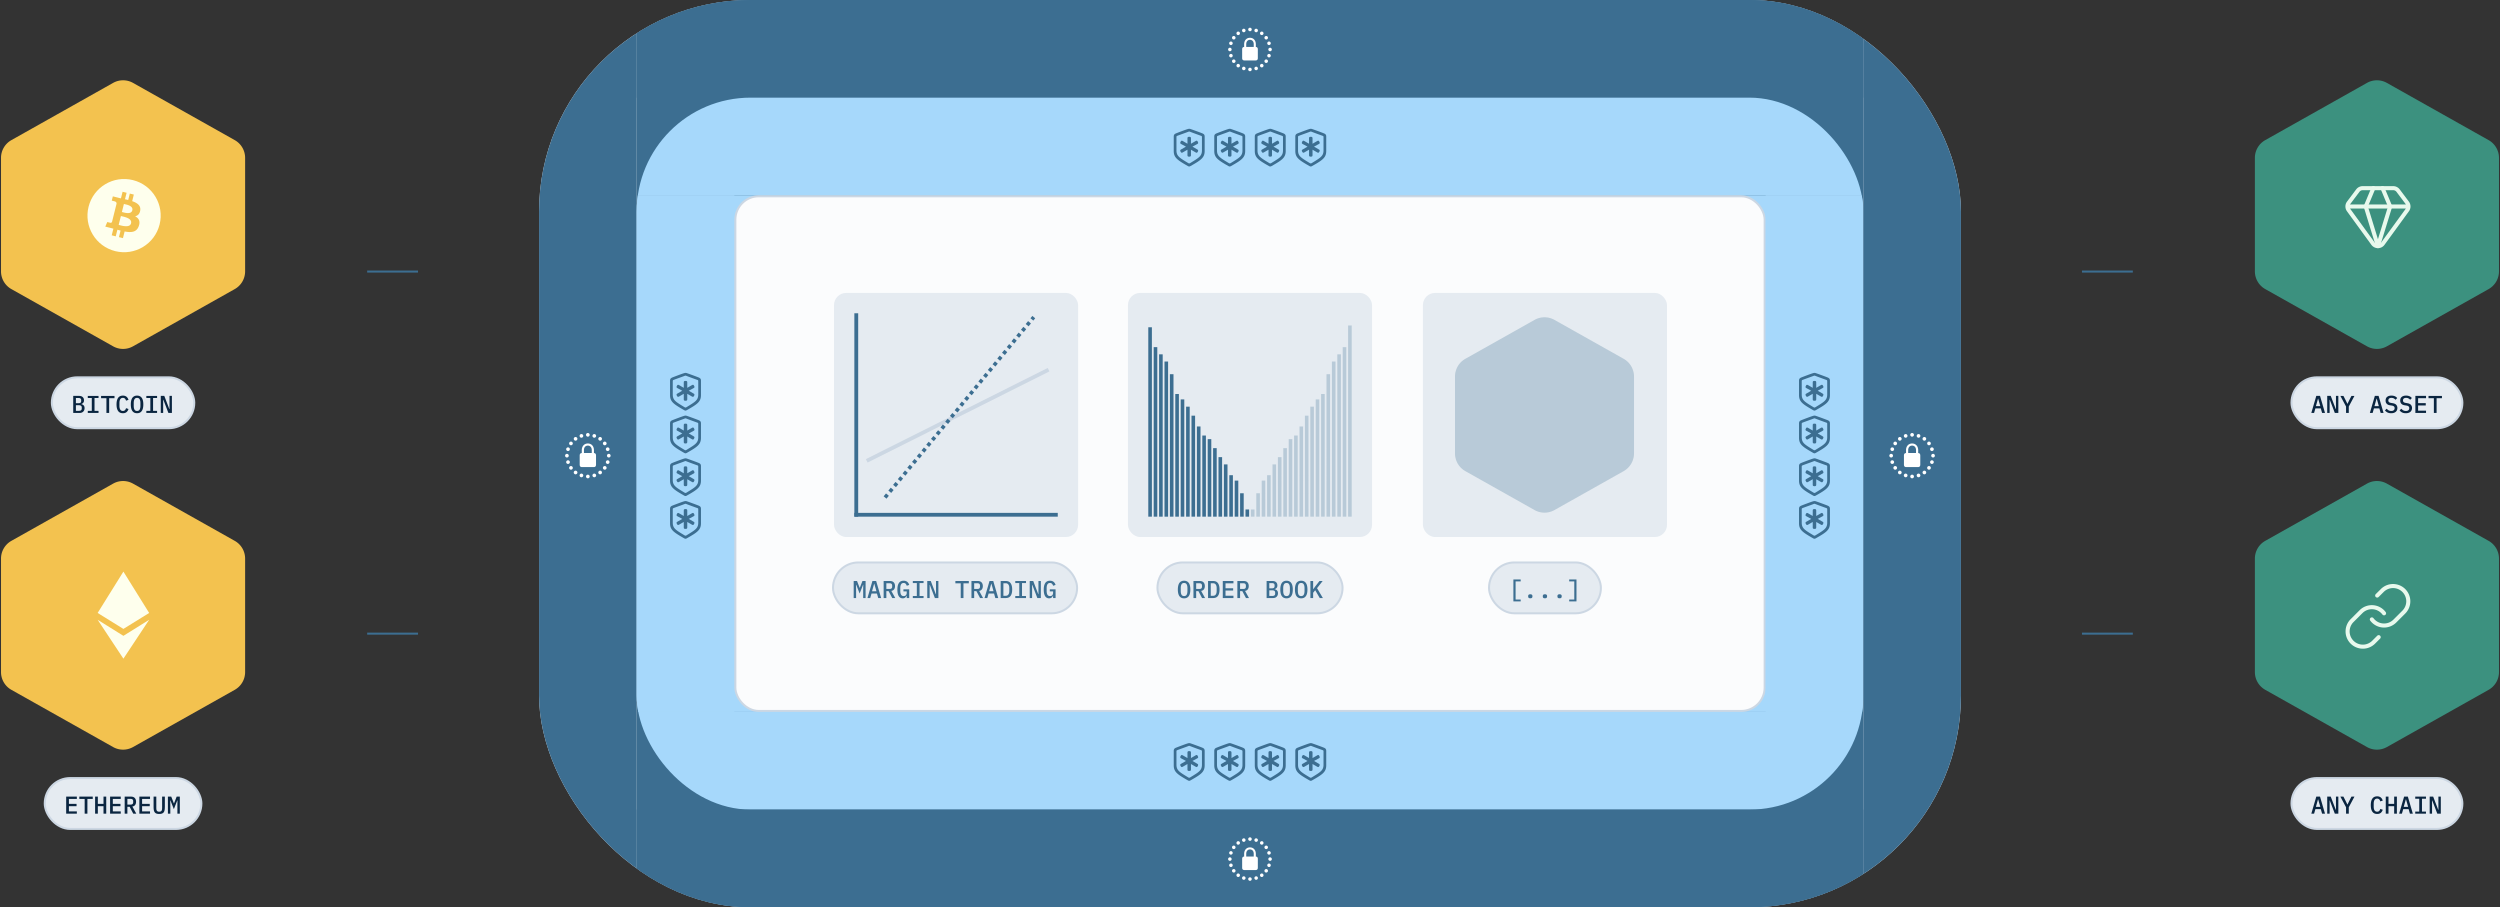 <svg xmlns="http://www.w3.org/2000/svg" width="1229" height="446" fill="none"><rect width="100%" height="100%" fill="#333333" stroke="none"/><path fill="#F3C24F" d="M55.597 40.758a10 10 0 0 1 9.806 0l50 28.125a10.001 10.001 0 0 1 5.097 8.716v55.803a10 10 0 0 1-5.097 8.715l-50 28.125a9.997 9.997 0 0 1-9.806 0l-50-28.125A10 10 0 0 1 .5 133.402V77.599a10 10 0 0 1 5.097-8.716l50-28.125Z"/><g clip-path="url(#a)"><path fill="#FEFFED" d="M78.461 110.354c-2.404 9.643-12.172 15.512-21.817 13.107-9.641-2.404-15.51-12.171-13.105-21.813 2.403-9.644 12.171-15.513 21.813-13.11 9.645 2.405 15.514 12.173 13.11 21.816Z"/><path fill="#F3C24F" d="M68.939 103.435c.358-2.395-1.466-3.683-3.96-4.542l.809-3.245-1.975-.492-.788 3.16c-.52-.13-1.053-.252-1.583-.373l.794-3.18-1.975-.493-.81 3.244c-.429-.098-.851-.194-1.26-.296l.002-.01-2.724-.68-.526 2.11s1.466.335 1.435.356c.8.2.944.729.92 1.148l-.921 3.697c.055.014.126.034.205.066l-.209-.052-1.291 5.179c-.098.243-.346.607-.906.469.02.029-1.436-.358-1.436-.358l-.98 2.261 2.57.64c.479.12.947.246 1.409.364l-.818 3.282 1.974.492.81-3.247a75.54 75.54 0 0 0 1.573.408l-.806 3.232 1.975.492.817-3.276c3.369.638 5.902.381 6.968-2.666.859-2.452-.043-3.867-1.815-4.79 1.29-.297 2.263-1.146 2.522-2.9Zm-4.514 6.328c-.61 2.453-4.74 1.127-6.08.795l1.085-4.348c1.34.334 5.633.995 4.995 3.553Zm.611-6.364c-.557 2.232-3.995 1.098-5.11.82l.984-3.943c1.115.278 4.706.796 4.126 3.123Z"/></g><rect width="70" height="25" x="25.5" y="185.5" fill="#E5EBF1" rx="12.5"/><rect width="70" height="25" x="25.5" y="185.5" stroke="#CCD7E3" rx="12.5"/><path fill="#0A2540" d="M35.996 194.624h2.892c.76 0 1.348.196 1.764.588.424.392.636.928.636 1.608 0 .488-.12.876-.36 1.164-.24.288-.564.492-.972.612v.06c.488.112.88.328 1.176.648.296.312.444.756.444 1.332 0 .344-.056.66-.168.948-.112.288-.272.54-.48.756a2.25 2.25 0 0 1-.756.492 2.629 2.629 0 0 1-.96.168h-3.216v-8.376Zm2.808 7.344c.448 0 .792-.092 1.032-.276.24-.184.36-.48.36-.888v-.432c0-.408-.12-.704-.36-.888-.24-.184-.584-.276-1.032-.276h-1.488v2.76h1.488Zm-.192-3.744c.424 0 .744-.08.96-.24.224-.168.336-.444.336-.828v-.432c0-.384-.112-.656-.336-.816-.216-.168-.536-.252-.96-.252h-1.296v2.568h1.296ZM43.155 203v-1.02h1.968v-6.336h-1.968v-1.02h5.28v1.02h-1.968v6.336h1.968V203h-5.28Zm10.508-7.248V203h-1.344v-7.248H49.69v-1.128h6.6v1.128h-2.628Zm6.763 7.392c-1.064 0-1.856-.376-2.376-1.128-.512-.752-.768-1.82-.768-3.204 0-1.384.256-2.452.768-3.204.52-.752 1.312-1.128 2.376-1.128.408 0 .76.056 1.056.168a2.411 2.411 0 0 1 1.32 1.104c.152.248.276.516.372.804l-1.212.408a4.746 4.746 0 0 0-.216-.54 1.541 1.541 0 0 0-.3-.432 1.362 1.362 0 0 0-.432-.288 1.463 1.463 0 0 0-.6-.108c-.592 0-1.024.228-1.296.684-.272.448-.408 1.056-.408 1.824v1.416c0 .768.136 1.38.408 1.836.272.448.704.672 1.296.672.24 0 .44-.036.6-.108.168-.072.312-.168.432-.288.12-.12.22-.264.3-.432.08-.168.152-.348.216-.54l1.212.408c-.096.288-.22.56-.372.816a2.675 2.675 0 0 1-.54.66 2.548 2.548 0 0 1-.78.444 3.193 3.193 0 0 1-1.056.156Zm6.955 0c-.528 0-.988-.096-1.38-.288a2.647 2.647 0 0 1-.96-.852c-.248-.368-.432-.82-.552-1.356a8.448 8.448 0 0 1-.18-1.836c0-.68.06-1.288.18-1.824.12-.544.304-1 .552-1.368.256-.368.576-.648.96-.84.392-.2.852-.3 1.38-.3.528 0 .984.1 1.368.3.392.192.712.472.96.84.256.368.444.824.564 1.368.12.536.18 1.144.18 1.824 0 .688-.06 1.3-.18 1.836s-.308.988-.564 1.356a2.524 2.524 0 0 1-.96.852c-.384.192-.84.288-1.368.288Zm0-1.116c.6 0 1.024-.224 1.272-.672.248-.456.372-1.072.372-1.848v-1.404c0-.768-.124-1.376-.372-1.824-.248-.456-.672-.684-1.272-.684s-1.024.228-1.272.684c-.248.448-.372 1.056-.372 1.824v1.416c0 .768.124 1.38.372 1.836.248.448.672.672 1.272.672Zm4.556.972v-1.02h1.968v-6.336h-1.968v-1.02h5.28v1.02h-1.968v6.336h1.968V203h-5.28Zm8.383-6.444h-.108V203h-1.176v-8.376h1.728l2.46 6.444h.108v-6.444h1.176V203H82.78l-2.46-6.444Z"/><path fill="#F3C24F" d="M55.597 237.758a9.997 9.997 0 0 1 9.806 0l50 28.125a10 10 0 0 1 5.097 8.715v55.804a10 10 0 0 1-5.097 8.715l-50 28.125a9.997 9.997 0 0 1-9.806 0l-50-28.125A10 10 0 0 1 .5 330.402v-55.804a10 10 0 0 1 5.097-8.715l50-28.125Z"/><path fill="#FEFFED" d="M48 304.681 60.665 323.8l12.664-19.119-12.664 7.898L48 304.681Z"/><path fill="#FEFFED" d="M73.33 301.33 60.664 281 48 301.33l12.665 7.843 12.664-7.843Z"/><rect width="77" height="25" x="22" y="382.5" fill="#E5EBF1" rx="12.5"/><rect width="77" height="25" x="22" y="382.5" stroke="#CCD7E3" rx="12.5"/><path fill="#0A2540" d="M32.532 400v-8.376h5.244v1.128h-3.9v2.436h3.756v1.128h-3.756v2.556h3.9V400h-5.244Zm10.435-7.248V400h-1.344v-7.248h-2.628v-1.128h6.6v1.128h-2.628Zm7.916 3.564h-2.784V400h-1.344v-8.376h1.344v3.564h2.784v-3.564h1.344V400h-1.344v-3.684ZM54.118 400v-8.376h5.244v1.128h-3.9v2.436h3.756v1.128h-3.756v2.556h3.9V400h-5.244Zm8.503 0H61.29v-8.376h3.132c.8 0 1.408.224 1.824.672.424.448.636 1.064.636 1.848 0 .64-.156 1.168-.468 1.584-.312.416-.76.672-1.344.768L67.001 400h-1.488l-1.776-3.384h-1.116V400Zm1.608-4.464c.832 0 1.248-.38 1.248-1.14v-.516c0-.76-.416-1.14-1.248-1.14h-1.608v2.796h1.608ZM68.51 400v-8.376h5.244v1.128h-3.9v2.436h3.756v1.128h-3.756v2.556h3.9V400H68.51Zm8.335-8.376v5.148c0 .344.008.656.024.936.024.28.084.52.18.72.096.192.24.34.432.444.192.104.456.156.792.156s.6-.052.792-.156c.192-.104.336-.252.432-.444.096-.2.152-.44.168-.72.024-.28.036-.592.036-.936v-5.148h1.344v4.908c0 .6-.036 1.128-.108 1.584-.064.448-.196.824-.396 1.128-.2.296-.484.52-.852.672-.36.152-.832.228-1.416.228s-1.06-.076-1.428-.228a1.855 1.855 0 0 1-.84-.672c-.2-.304-.336-.68-.408-1.128a11.526 11.526 0 0 1-.096-1.584v-4.908h1.344Zm10.363 4.368.036-2.52h-.096l-1.68 4.308-1.68-4.308h-.096l.036 2.52V400H82.54v-8.376h1.644l1.284 3.324h.084l1.296-3.324h1.548V400h-1.188v-4.008Z"/><path stroke="#3C6E91" d="M180.5 133.5h25m-25 178h25"/><g clip-path="url(#b)"><rect width="699" height="446" x="265" fill="#E5EBF1" rx="104"/><path fill="#3C6E91" d="M265 0h48v446h-48z"/><path fill="#fff" d="M288.988 214.668a.91.91 0 0 1-.902-.902.91.91 0 0 1 .902-.903c.492 0 .903.41.903.903a.91.91 0 0 1-.903.902Zm3.164.516a.91.91 0 0 1-.902-.903.91.91 0 0 1 .902-.902.91.91 0 0 1 .903.902c0 .492-.41.903-.903.903Zm-6.328 0a.9.9 0 0 1-.89-.903.9.9 0 0 1 .89-.902.91.91 0 0 1 .903.902.912.912 0 0 1-.903.903Zm9.199 1.453a.91.91 0 0 1-.902-.903.91.91 0 0 1 .902-.902.91.91 0 0 1 .903.902.91.91 0 0 1-.903.903Zm-12.07 0a.9.9 0 0 1-.891-.903.9.9 0 0 1 .891-.902.91.91 0 0 1 .902.902.91.91 0 0 1-.902.903Zm14.344 2.261a.91.91 0 0 1-.902-.902.91.91 0 0 1 .902-.902.91.91 0 0 1 .902.902.91.91 0 0 1-.902.902Zm-16.606 0a.91.91 0 0 1-.902-.902.91.91 0 0 1 .902-.902.91.91 0 0 1 .903.902.91.91 0 0 1-.903.902Zm4.289 9.493v-4.453c0-.797.34-1.184 1.02-1.219v-1.36c0-2.004 1.207-3.339 2.988-3.339 1.793 0 3 1.335 3 3.339v1.36c.68.035 1.02.422 1.02 1.219v4.453c0 .843-.375 1.23-1.149 1.23h-5.73c-.774 0-1.149-.387-1.149-1.23Zm2.086-5.684h3.844v-1.453c0-1.313-.762-2.192-1.922-2.192-1.148 0-1.922.879-1.922 2.192v1.453Zm11.672-.973a.91.91 0 0 1-.902-.902.91.91 0 0 1 .902-.902.91.91 0 0 1 .903.902.91.91 0 0 1-.903.902Zm-19.5 0a.91.91 0 0 1-.902-.902.91.91 0 0 1 .902-.902.91.91 0 0 1 .903.902.91.91 0 0 1-.903.902Zm20.051 3.176a.91.91 0 0 1-.902-.902.91.91 0 0 1 .902-.903c.492 0 .891.411.891.903a.9.9 0 0 1-.891.902Zm-20.59 0a.91.91 0 0 1-.902-.902.91.91 0 0 1 .902-.903c.492 0 .903.411.903.903a.91.91 0 0 1-.903.902Zm20.039 3.164a.902.902 0 0 1-.902-.902.9.9 0 0 1 .902-.891c.492 0 .903.399.903.891a.903.903 0 0 1-.903.902Zm-19.5 0a.902.902 0 0 1-.902-.902.9.9 0 0 1 .902-.891c.492 0 .903.399.903.891a.903.903 0 0 1-.903.902Zm18.059 2.836a.91.91 0 0 1-.902-.902.91.91 0 0 1 .902-.903.91.91 0 0 1 .902.903.91.91 0 0 1-.902.902Zm-16.606 0a.91.91 0 0 1-.902-.902.91.91 0 0 1 .902-.903c.493 0 .903.411.903.903a.91.91 0 0 1-.903.902Zm14.332 2.274a.91.91 0 0 1-.902-.903.91.91 0 0 1 .902-.902.91.91 0 0 1 .903.902c0 .492-.41.903-.903.903Zm-12.07 0a.901.901 0 0 1-.891-.903.9.9 0 0 1 .891-.902.91.91 0 0 1 .902.902.91.91 0 0 1-.902.903Zm9.199 1.441a.91.91 0 0 1-.902-.902.91.91 0 0 1 .902-.903.91.91 0 0 1 .903.903.91.91 0 0 1-.903.902Zm-6.328 0a.9.9 0 0 1-.89-.902.9.9 0 0 1 .89-.903c.492 0 .903.41.903.903a.91.91 0 0 1-.903.902Zm3.164.516a.9.9 0 0 1-.902-.891.902.902 0 0 1 1.805 0 .901.901 0 0 1-.903.891Z"/><path fill="#3C6E91" d="M313 0h603v446H313z"/><path fill="#3C6E91" d="M313 0h603v48H313z"/><path fill="#fff" d="M614.489 15.361a.873.873 0 0 1-.866-.866c0-.472.393-.866.866-.866.472 0 .866.394.866.866a.874.874 0 0 1-.866.866Zm3.037.495a.874.874 0 0 1-.866-.866c0-.473.394-.866.866-.866.473 0 .867.393.867.866a.874.874 0 0 1-.867.866Zm-6.075 0a.865.865 0 0 1-.855-.866c0-.473.383-.866.855-.866.473 0 .867.393.867.866a.874.874 0 0 1-.867.866Zm8.832 1.395a.874.874 0 0 1-.867-.866c0-.473.394-.866.867-.866.472 0 .866.393.866.866a.874.874 0 0 1-.866.866Zm-11.588 0a.865.865 0 0 1-.855-.866c0-.473.383-.866.855-.866.473 0 .866.393.866.866a.873.873 0 0 1-.866.866Zm13.77 2.171a.874.874 0 0 1-.866-.866c0-.472.394-.866.866-.866.473 0 .866.394.866.866a.873.873 0 0 1-.866.866Zm-15.941 0a.873.873 0 0 1-.866-.866c0-.472.393-.866.866-.866.472 0 .866.394.866.866a.874.874 0 0 1-.866.866Zm4.117 9.113V24.26c0-.765.327-1.136.979-1.17v-1.305c0-1.924 1.159-3.206 2.869-3.206 1.721 0 2.88 1.282 2.88 3.206v1.305c.652.034.979.405.979 1.17v4.275c0 .81-.36 1.181-1.103 1.181h-5.501c-.743 0-1.103-.371-1.103-1.181Zm2.003-5.456h3.69v-1.395c0-1.26-.731-2.104-1.845-2.104-1.103 0-1.845.844-1.845 2.104v1.395Zm11.205-.934a.873.873 0 0 1-.866-.866c0-.473.393-.866.866-.866.472 0 .866.393.866.866a.874.874 0 0 1-.866.866Zm-18.72 0a.873.873 0 0 1-.866-.866c0-.473.393-.866.866-.866.472 0 .866.393.866.866a.874.874 0 0 1-.866.866Zm19.248 3.049a.874.874 0 0 1-.866-.866c0-.473.394-.867.866-.867.473 0 .855.394.855.867a.864.864 0 0 1-.855.866Zm-19.766 0a.874.874 0 0 1-.866-.866c0-.473.394-.867.866-.867.473 0 .867.394.867.867a.874.874 0 0 1-.867.866Zm19.238 3.037a.866.866 0 0 1-.866-.866c0-.473.393-.855.866-.855.472 0 .866.382.866.855a.867.867 0 0 1-.866.866Zm-18.72 0a.866.866 0 0 1-.866-.866c0-.473.393-.855.866-.855.472 0 .866.382.866.855a.867.867 0 0 1-.866.866Zm17.336 2.723a.874.874 0 0 1-.866-.867c0-.472.394-.866.866-.866.473 0 .866.394.866.866a.873.873 0 0 1-.866.867Zm-15.941 0a.873.873 0 0 1-.866-.867c0-.472.393-.866.866-.866.472 0 .866.394.866.866a.874.874 0 0 1-.866.867Zm13.759 2.182a.874.874 0 0 1-.867-.866c0-.473.394-.866.867-.866.472 0 .866.393.866.866a.874.874 0 0 1-.866.866Zm-11.588 0a.865.865 0 0 1-.855-.866c0-.473.383-.866.855-.866.473 0 .866.393.866.866a.873.873 0 0 1-.866.866Zm8.831 1.384a.874.874 0 0 1-.866-.866c0-.473.394-.867.866-.867.473 0 .867.394.867.867a.874.874 0 0 1-.867.866Zm-6.075 0a.865.865 0 0 1-.855-.866c0-.473.383-.867.855-.867.473 0 .867.394.867.867a.874.874 0 0 1-.867.866Zm3.038.495a.864.864 0 0 1-.866-.855.866.866 0 1 1 1.732 0 .864.864 0 0 1-.866.855Z"/><g clip-path="url(#c)"><path fill="#A6D8FB" d="M313 48h603v48H313z"/><path fill="#3C6E91" d="M584.607 81.852c-.156 0-.39-.069-.615-.196-5.205-2.978-6.982-4.15-6.982-7.441v-7.05c0-.978.4-1.3 1.201-1.632 1.182-.469 4.463-1.718 5.644-2.07.245-.069.499-.147.752-.147.254 0 .518.059.762.147 1.182.4 4.463 1.592 5.635 2.07.81.342 1.211.654 1.211 1.631v7.05c0 3.292-1.768 4.483-6.992 7.442-.225.127-.459.196-.616.196Zm0-1.514c.157 0 .313-.059.567-.215 4.258-2.627 5.703-3.379 5.703-6.21v-6.495c0-.371-.068-.518-.361-.625-1.358-.479-4.18-1.504-5.508-2.031a1.03 1.03 0 0 0-.401-.098.987.987 0 0 0-.39.098c-1.338.527-4.18 1.494-5.518 2.031-.283.117-.351.254-.351.625v6.494c0 2.832 1.425 3.594 5.703 6.211.254.156.41.215.556.215Zm-4.238-10.615.039-.059c.274-.557.547-.625 1.104-.303l2.246 1.3v-2.608c0-.596.195-.791.83-.791h.068c.615 0 .821.195.821.79v2.608l2.246-1.299c.556-.332.83-.254 1.103.303l.029.059c.284.556.215.82-.302 1.093l-2.344 1.27 2.353 1.367c.499.283.557.547.284 1.104l-.02.029c-.283.557-.547.635-1.094.312l-2.255-1.308v2.617c0 .606-.206.8-.821.8h-.068c-.635 0-.83-.195-.83-.8V73.59l-2.266 1.308c-.517.313-.781.245-1.084-.312l-.019-.03c-.313-.546-.235-.8.273-1.103l2.354-1.367-2.344-1.27c-.508-.273-.576-.537-.303-1.093Zm24.16 12.129c-.156 0-.39-.069-.615-.196-5.205-2.978-6.982-4.15-6.982-7.441v-7.05c0-.978.4-1.3 1.201-1.632 1.181-.469 4.463-1.718 5.644-2.07.244-.069.498-.147.752-.147s.518.059.762.147c1.182.4 4.463 1.592 5.635 2.07.81.342 1.211.654 1.211 1.631v7.05c0 3.292-1.768 4.483-6.992 7.442-.225.127-.459.196-.616.196Zm0-1.514c.157 0 .313-.059.567-.215 4.258-2.627 5.703-3.379 5.703-6.21v-6.495c0-.371-.069-.518-.361-.625-1.358-.479-4.18-1.504-5.508-2.031a1.033 1.033 0 0 0-.401-.098.987.987 0 0 0-.39.098c-1.338.527-4.18 1.494-5.518 2.031-.283.117-.351.254-.351.625v6.494c0 2.832 1.425 3.594 5.703 6.211.254.156.41.215.556.215Zm-4.238-10.615.039-.059c.274-.557.547-.625 1.104-.303l2.246 1.3v-2.608c0-.596.195-.791.83-.791h.068c.615 0 .82.195.82.79v2.608l2.247-1.299c.556-.332.83-.254 1.103.303l.029.059c.284.556.215.82-.302 1.093l-2.344 1.27 2.353 1.367c.498.283.557.547.284 1.104l-.02.029c-.283.557-.547.635-1.094.312l-2.256-1.308v2.617c0 .606-.205.8-.82.8h-.068c-.635 0-.83-.195-.83-.8V73.59l-2.266 1.308c-.518.313-.781.245-1.084-.312l-.019-.03c-.313-.546-.235-.8.273-1.103l2.354-1.367-2.344-1.27c-.508-.273-.576-.537-.303-1.093Zm24.16 12.129c-.156 0-.39-.069-.615-.196-5.205-2.978-6.982-4.15-6.982-7.441v-7.05c0-.978.4-1.3 1.201-1.632 1.181-.469 4.463-1.718 5.644-2.07.244-.069.498-.147.752-.147s.518.059.762.147c1.182.4 4.463 1.592 5.635 2.07.81.342 1.211.654 1.211 1.631v7.05c0 3.292-1.768 4.483-6.993 7.442-.224.127-.459.196-.615.196Zm0-1.514c.156 0 .313-.059.567-.215 4.257-2.627 5.703-3.379 5.703-6.21v-6.495c0-.371-.069-.518-.362-.625-1.357-.479-4.179-1.504-5.507-2.031a1.033 1.033 0 0 0-.401-.098.987.987 0 0 0-.39.098c-1.338.527-4.18 1.494-5.518 2.031-.283.117-.352.254-.352.625v6.494c0 2.832 1.426 3.594 5.704 6.211.253.156.41.215.556.215Zm-4.238-10.615.039-.059c.273-.557.547-.625 1.103-.303l2.247 1.3v-2.608c0-.596.195-.791.83-.791h.068c.615 0 .82.195.82.79v2.608l2.246-1.299c.557-.332.83-.254 1.104.303l.029.059c.283.556.215.82-.303 1.093l-2.343 1.27 2.353 1.367c.498.283.557.547.283 1.104l-.019.029c-.283.557-.547.635-1.094.312l-2.256-1.308v2.617c0 .606-.205.8-.82.8h-.068c-.635 0-.83-.195-.83-.8V73.59l-2.266 1.308c-.518.313-.781.245-1.084-.312l-.02-.03c-.312-.546-.234-.8.274-1.103l2.353-1.367-2.343-1.27c-.508-.273-.577-.537-.303-1.093Zm24.16 12.129c-.156 0-.391-.069-.615-.196-5.205-2.978-6.983-4.15-6.983-7.441v-7.05c0-.978.401-1.3 1.202-1.632 1.181-.469 4.462-1.718 5.644-2.07.244-.069.498-.147.752-.147s.518.059.762.147c1.181.4 4.463 1.592 5.635 2.07.81.342 1.21.654 1.21 1.631v7.05c0 3.292-1.767 4.483-6.992 7.442-.224.127-.459.196-.615.196Zm0-1.514c.156 0 .313-.059.566-.215 4.258-2.627 5.704-3.379 5.704-6.21v-6.495c0-.371-.069-.518-.362-.625-1.357-.479-4.179-1.504-5.508-2.031a1.029 1.029 0 0 0-.4-.098.995.995 0 0 0-.391.098c-1.337.527-4.179 1.494-5.517 2.031-.283.117-.352.254-.352.625v6.494c0 2.832 1.426 3.594 5.703 6.211.254.156.411.215.557.215Zm-4.238-10.615.039-.059c.273-.557.547-.625 1.103-.303l2.246 1.3v-2.608c0-.596.196-.791.831-.791h.068c.615 0 .82.195.82.79v2.608l2.246-1.299c.557-.332.83-.254 1.104.303l.029.059c.283.556.215.82-.303 1.093l-2.343 1.27 2.353 1.367c.498.283.557.547.283 1.104l-.019.029c-.283.557-.547.635-1.094.312l-2.256-1.308v2.617c0 .606-.205.8-.82.8h-.068c-.635 0-.831-.195-.831-.8V73.59l-2.265 1.308c-.518.313-.781.245-1.084-.312l-.02-.03c-.312-.546-.234-.8.274-1.103l2.353-1.367-2.343-1.27c-.508-.273-.577-.537-.303-1.093Z"/><path fill="#A6D8FB" d="M313 96h603v254H313z"/><path fill="#A6D8FB" d="M313 96h48v254h-48z"/><path fill="#3C6E91" d="M336.99 201.852c-.156 0-.39-.069-.615-.196-5.205-2.978-6.982-4.15-6.982-7.441v-7.051c0-.976.4-1.299 1.201-1.631 1.181-.469 4.463-1.719 5.644-2.07.244-.068.498-.147.752-.147s.518.059.762.147c1.182.4 4.463 1.592 5.635 2.07.81.342 1.211.655 1.211 1.631v7.051c0 3.291-1.768 4.482-6.993 7.441-.224.127-.459.196-.615.196Zm0-1.514c.156 0 .313-.059.567-.215 4.257-2.627 5.703-3.379 5.703-6.211v-6.494c0-.371-.069-.518-.362-.625-1.357-.479-4.179-1.504-5.507-2.031a1.022 1.022 0 0 0-.401-.098.977.977 0 0 0-.39.098c-1.338.527-4.18 1.494-5.518 2.031-.283.117-.352.254-.352.625v6.494c0 2.832 1.426 3.594 5.704 6.211.254.156.41.215.556.215Zm-4.238-10.615.039-.059c.273-.557.547-.625 1.104-.303l2.246 1.299v-2.607c0-.596.195-.791.83-.791h.068c.615 0 .82.195.82.791v2.607l2.246-1.299c.557-.332.831-.254 1.104.303l.029.059c.283.556.215.82-.302 1.093l-2.344 1.27 2.353 1.367c.498.283.557.547.284 1.104l-.02.029c-.283.557-.547.635-1.094.312l-2.256-1.308v2.617c0 .605-.205.801-.82.801h-.068c-.635 0-.83-.196-.83-.801v-2.617l-2.266 1.308c-.518.313-.781.245-1.084-.312l-.02-.029c-.312-.547-.234-.801.274-1.104l2.353-1.367-2.343-1.27c-.508-.273-.576-.537-.303-1.093Zm4.238 33.129c-.156 0-.39-.069-.615-.196-5.205-2.978-6.982-4.15-6.982-7.441v-7.051c0-.976.4-1.299 1.201-1.631 1.181-.469 4.463-1.719 5.644-2.07.244-.068.498-.147.752-.147s.518.059.762.147c1.182.4 4.463 1.592 5.635 2.07.81.342 1.211.655 1.211 1.631v7.051c0 3.291-1.768 4.482-6.993 7.441-.224.127-.459.196-.615.196Zm0-1.514c.156 0 .313-.059.567-.215 4.257-2.627 5.703-3.379 5.703-6.211v-6.494c0-.371-.069-.518-.362-.625-1.357-.479-4.179-1.504-5.507-2.031a1.022 1.022 0 0 0-.401-.098.977.977 0 0 0-.39.098c-1.338.527-4.18 1.494-5.518 2.031-.283.117-.352.254-.352.625v6.494c0 2.832 1.426 3.594 5.704 6.211.254.156.41.215.556.215Zm-4.238-10.615.039-.059c.273-.557.547-.625 1.104-.303l2.246 1.299v-2.607c0-.596.195-.791.83-.791h.068c.615 0 .82.195.82.791v2.607l2.246-1.299c.557-.332.831-.254 1.104.303l.029.059c.283.556.215.82-.302 1.093l-2.344 1.27 2.353 1.367c.498.283.557.547.284 1.104l-.02.029c-.283.557-.547.635-1.094.312l-2.256-1.308v2.617c0 .605-.205.801-.82.801h-.068c-.635 0-.83-.196-.83-.801v-2.617l-2.266 1.308c-.518.313-.781.245-1.084-.312l-.02-.029c-.312-.547-.234-.801.274-1.104l2.353-1.367-2.343-1.27c-.508-.273-.576-.537-.303-1.093Zm4.238 33.129c-.156 0-.39-.069-.615-.196-5.205-2.978-6.982-4.15-6.982-7.441v-7.051c0-.976.4-1.299 1.201-1.631 1.181-.469 4.463-1.719 5.644-2.07.244-.068.498-.147.752-.147s.518.059.762.147c1.182.4 4.463 1.592 5.635 2.07.81.342 1.211.655 1.211 1.631v7.051c0 3.291-1.768 4.482-6.993 7.441-.224.127-.459.196-.615.196Zm0-1.514c.156 0 .313-.059.567-.215 4.257-2.627 5.703-3.379 5.703-6.211v-6.494c0-.371-.069-.518-.362-.625-1.357-.479-4.179-1.504-5.507-2.031a1.022 1.022 0 0 0-.401-.098.977.977 0 0 0-.39.098c-1.338.527-4.18 1.494-5.518 2.031-.283.117-.352.254-.352.625v6.494c0 2.832 1.426 3.594 5.704 6.211.254.156.41.215.556.215Zm-4.238-10.615.039-.059c.273-.557.547-.625 1.104-.303l2.246 1.299v-2.607c0-.596.195-.791.83-.791h.068c.615 0 .82.195.82.791v2.607l2.246-1.299c.557-.332.831-.254 1.104.303l.029.059c.283.556.215.82-.302 1.093l-2.344 1.27 2.353 1.367c.498.283.557.547.284 1.104l-.02.029c-.283.557-.547.635-1.094.312l-2.256-1.308v2.617c0 .605-.205.801-.82.801h-.068c-.635 0-.83-.196-.83-.801v-2.617l-2.266 1.308c-.518.313-.781.245-1.084-.312l-.02-.029c-.312-.547-.234-.801.274-1.104l2.353-1.367-2.343-1.27c-.508-.273-.576-.537-.303-1.093Zm4.238 33.129c-.156 0-.39-.069-.615-.196-5.205-2.978-6.982-4.15-6.982-7.441v-7.051c0-.976.4-1.299 1.201-1.631 1.181-.469 4.463-1.719 5.644-2.07.244-.068.498-.147.752-.147s.518.059.762.147c1.182.4 4.463 1.592 5.635 2.07.81.342 1.211.655 1.211 1.631v7.051c0 3.291-1.768 4.482-6.993 7.441-.224.127-.459.196-.615.196Zm0-1.514c.156 0 .313-.059.567-.215 4.257-2.627 5.703-3.379 5.703-6.211v-6.494c0-.371-.069-.518-.362-.625-1.357-.479-4.179-1.504-5.507-2.031a1.022 1.022 0 0 0-.401-.098.977.977 0 0 0-.39.098c-1.338.527-4.18 1.494-5.518 2.031-.283.117-.352.254-.352.625v6.494c0 2.832 1.426 3.594 5.704 6.211.254.156.41.215.556.215Zm-4.238-10.615.039-.059c.273-.557.547-.625 1.104-.303l2.246 1.299v-2.607c0-.596.195-.791.83-.791h.068c.615 0 .82.195.82.791v2.607l2.246-1.299c.557-.332.831-.254 1.104.303l.029.059c.283.556.215.82-.302 1.093l-2.344 1.27 2.353 1.367c.498.283.557.547.284 1.104l-.02.029c-.283.557-.547.635-1.094.312l-2.256-1.308v2.617c0 .605-.205.801-.82.801h-.068c-.635 0-.83-.196-.83-.801v-2.617l-2.266 1.308c-.518.313-.781.245-1.084-.312l-.02-.029c-.312-.547-.234-.801.274-1.104l2.353-1.367-2.343-1.27c-.508-.273-.576-.537-.303-1.093Z"/><rect width="506" height="253" x="361.5" y="96.5" fill="#FBFCFD" rx="11.5"/><rect width="506" height="253" x="361.5" y="96.5" stroke="#CCD7E3" rx="11.5"/><rect width="120" height="120" x="410" y="144" fill="#E5EBF1" rx="6"/><path fill="#3C6E91" d="M420 154h1.887v100H420z"/><path fill="#CCD7E3" d="m515.055 180.887.846 1.687-89.396 44.815-.846-1.687z"/><path fill="#3C6E91" d="M520 252.113V254H420v-1.887z"/><path stroke="#3C6E91" stroke-dasharray="1.83 1.83" stroke-width="1.825" d="m435.096 244.566 73.113-88.679"/><rect width="120" height="25" x="409.5" y="276.5" fill="#E5EBF1" rx="12.5"/><rect width="120" height="25" x="409.5" y="276.5" stroke="#CCD7E3" rx="12.5"/><path fill="#3C6E91" d="m424.34 289.992.036-2.52h-.096l-1.68 4.308-1.68-4.308h-.096l.036 2.52V294h-1.188v-8.376h1.644l1.284 3.324h.084l1.296-3.324h1.548V294h-1.188v-4.008Zm7.399 4.008-.636-2.232h-2.664l-.636 2.232h-1.368l2.448-8.376h1.836l2.448 8.376h-1.428Zm-1.92-7.02h-.096l-1.032 3.672h2.16l-1.032-3.672Zm5.912 7.02h-1.332v-8.376h3.132c.8 0 1.408.224 1.824.672.424.448.636 1.064.636 1.848 0 .64-.156 1.168-.468 1.584-.312.416-.76.672-1.344.768l1.932 3.504h-1.488l-1.776-3.384h-1.116V294Zm1.608-4.464c.832 0 1.248-.38 1.248-1.14v-.516c0-.76-.416-1.14-1.248-1.14h-1.608v2.796h1.608Zm8.407 3.312h-.084c-.072.168-.16.332-.264.492-.096.152-.22.288-.372.408-.144.12-.32.216-.528.288a2.198 2.198 0 0 1-.72.108c-.872 0-1.528-.372-1.968-1.116-.44-.744-.66-1.796-.66-3.156 0-1.424.252-2.512.756-3.264.504-.752 1.276-1.128 2.316-1.128.408 0 .764.056 1.068.168.312.112.576.264.792.456.216.184.396.404.54.66.144.248.26.512.348.792l-1.212.408a4.344 4.344 0 0 0-.216-.516 1.733 1.733 0 0 0-.3-.444 1.151 1.151 0 0 0-.42-.3 1.43 1.43 0 0 0-.588-.108c-.584 0-1.008.228-1.272.684-.256.448-.384 1.056-.384 1.824v1.332c0 .384.028.736.084 1.056.056.32.148.596.276.828.136.224.308.4.516.528.216.128.476.192.78.192.488 0 .86-.144 1.116-.432.264-.296.396-.672.396-1.128v-.756h-1.62v-1.008h2.844V294h-1.224v-1.152Zm2.995 1.152v-1.02h1.968v-6.336h-1.968v-1.02h5.28v1.02h-1.968v6.336h1.968V294h-5.28Zm8.384-6.444h-.108V294h-1.176v-8.376h1.728l2.46 6.444h.108v-6.444h1.176V294h-1.728l-2.46-6.444Zm16.514-.804V294h-1.344v-7.248h-2.628v-1.128h6.6v1.128h-2.628Zm5.264 7.248h-1.332v-8.376h3.132c.8 0 1.408.224 1.824.672.424.448.636 1.064.636 1.848 0 .64-.156 1.168-.468 1.584-.312.416-.76.672-1.344.768l1.932 3.504h-1.488l-1.776-3.384h-1.116V294Zm1.608-4.464c.832 0 1.248-.38 1.248-1.14v-.516c0-.76-.416-1.14-1.248-1.14h-1.608v2.796h1.608Zm8.791 4.464-.636-2.232h-2.664l-.636 2.232h-1.368l2.448-8.376h1.836L490.73 294h-1.428Zm-1.92-7.02h-.096l-1.032 3.672h2.16l-1.032-3.672Zm4.555-1.356h2.496c1.072 0 1.864.356 2.376 1.068.52.712.78 1.752.78 3.12s-.26 2.408-.78 3.12c-.512.712-1.304 1.068-2.376 1.068h-2.496v-8.376Zm2.412 7.272c.616 0 1.072-.204 1.368-.612.304-.416.456-1.008.456-1.776v-1.392c0-.768-.152-1.356-.456-1.764-.296-.416-.752-.624-1.368-.624h-1.08v6.168h1.08Zm4.759 1.104v-1.02h1.968v-6.336h-1.968v-1.02h5.28v1.02h-1.968v6.336h1.968V294h-5.28Zm8.384-6.444h-.108V294h-1.176v-8.376h1.728l2.46 6.444h.108v-6.444h1.176V294h-1.728l-2.46-6.444Zm10.207 5.292h-.084c-.072.168-.16.332-.264.492-.096.152-.22.288-.372.408-.144.12-.32.216-.528.288a2.198 2.198 0 0 1-.72.108c-.872 0-1.528-.372-1.968-1.116-.44-.744-.66-1.796-.66-3.156 0-1.424.252-2.512.756-3.264.504-.752 1.276-1.128 2.316-1.128.408 0 .764.056 1.068.168.312.112.576.264.792.456.216.184.396.404.54.66.144.248.26.512.348.792l-1.212.408a4.344 4.344 0 0 0-.216-.516 1.733 1.733 0 0 0-.3-.444 1.151 1.151 0 0 0-.42-.3 1.43 1.43 0 0 0-.588-.108c-.584 0-1.008.228-1.272.684-.256.448-.384 1.056-.384 1.824v1.332c0 .384.028.736.084 1.056.056.32.148.596.276.828.136.224.308.4.516.528.216.128.476.192.78.192.488 0 .86-.144 1.116-.432.264-.296.396-.672.396-1.128v-.756h-1.62v-1.008h2.844V294h-1.224v-1.152Z"/><rect width="120" height="120" x="554.5" y="144" fill="#E5EBF1" rx="6"/><path fill="#3C6E91" d="M564.5 160.887h1.77V254h-1.77zm2.654 9.755h1.77v83.359h-1.77zm2.655 3.546h1.77v79.811h-1.77zm2.656 3.548h1.77V254h-1.77zm2.654 6.207h1.77V254h-1.77zm2.654 9.755h1.77V254h-1.77zm2.657 2.66h1.77V254h-1.77zm2.654 3.547h1.77v54.094h-1.77zm2.654 4.435h1.77V254h-1.77zm2.657 5.32h1.77V254h-1.77zm2.654 4.435h1.77v39.906h-1.77zm2.654 1.773h1.77V254h-1.77zm2.654 4.434h1.77V254h-1.77zm2.657 4.434h1.77V254h-1.77zm2.654 3.547h1.77V254h-1.77zm2.654 5.321h1.77V254h-1.77zm2.655 2.66h1.77V254h-1.77zm2.656 6.208h1.77V254h-1.77zm2.656 7.981h1.77V254h-1.77z"/><path fill="#7698B2" fill-opacity=".4" d="M664.502 160h-1.77v94h1.77zm-2.654 10.642h-1.77v83.359h1.77zm-2.657 3.546h-1.77v79.811h1.77zm-2.654 3.548h-1.77V254h1.77zm-2.656 6.207h-1.77V254h1.77zm-2.654 9.755h-1.77V254h1.77zm-2.655 2.66h-1.77V254h1.77zm-2.654 3.547h-1.77v54.094h1.77zm-2.656 4.435h-1.77V254h1.77zm-2.655 5.32h-1.77V254h1.77zm-2.654 4.435h-1.77v39.906h1.77zm-2.654 1.773h-1.77V254h1.77zm-2.654 4.434h-1.77V254h1.77zm-2.659 4.434h-1.77V254h1.77zm-2.654 3.547h-1.77V254h1.77zm-2.654 5.321h-1.77V254h1.77zm-2.655 2.66h-1.77V254h1.77zm-2.656 6.208h-1.77V254h1.77zm-2.654 7.981h-1.77V254h1.77z"/><rect width="91" height="25" x="569" y="276.5" fill="#E5EBF1" rx="12.5"/><rect width="91" height="25" x="569" y="276.5" stroke="#CCD7E3" rx="12.5"/><path fill="#3C6E91" d="M582.1 294.144c-.528 0-.988-.096-1.38-.288a2.647 2.647 0 0 1-.96-.852c-.248-.368-.432-.82-.552-1.356a8.448 8.448 0 0 1-.18-1.836c0-.68.06-1.288.18-1.824.12-.544.304-1 .552-1.368.256-.368.576-.648.96-.84.392-.2.852-.3 1.38-.3.528 0 .984.1 1.368.3.392.192.712.472.96.84.256.368.444.824.564 1.368.12.536.18 1.144.18 1.824 0 .688-.06 1.3-.18 1.836s-.308.988-.564 1.356a2.524 2.524 0 0 1-.96.852c-.384.192-.84.288-1.368.288Zm0-1.116c.6 0 1.024-.224 1.272-.672.248-.456.372-1.072.372-1.848v-1.404c0-.768-.124-1.376-.372-1.824-.248-.456-.672-.684-1.272-.684s-1.024.228-1.272.684c-.248.448-.372 1.056-.372 1.824v1.416c0 .768.124 1.38.372 1.836.248.448.672.672 1.272.672Zm5.935.972h-1.332v-8.376h3.132c.8 0 1.408.224 1.824.672.424.448.636 1.064.636 1.848 0 .64-.156 1.168-.468 1.584-.312.416-.76.672-1.344.768l1.932 3.504h-1.488l-1.776-3.384h-1.116V294Zm1.608-4.464c.832 0 1.248-.38 1.248-1.14v-.516c0-.76-.416-1.14-1.248-1.14h-1.608v2.796h1.608Zm4.232-3.912h2.496c1.072 0 1.864.356 2.376 1.068.52.712.78 1.752.78 3.12s-.26 2.408-.78 3.12c-.512.712-1.304 1.068-2.376 1.068h-2.496v-8.376Zm2.412 7.272c.616 0 1.072-.204 1.368-.612.304-.416.456-1.008.456-1.776v-1.392c0-.768-.152-1.356-.456-1.764-.296-.416-.752-.624-1.368-.624h-1.08v6.168h1.08Zm4.831 1.104v-8.376h5.244v1.128h-3.9v2.436h3.756v1.128h-3.756v2.556h3.9V294h-5.244Zm8.503 0h-1.332v-8.376h3.132c.8 0 1.408.224 1.824.672.424.448.636 1.064.636 1.848 0 .64-.156 1.168-.468 1.584-.312.416-.76.672-1.344.768l1.932 3.504h-1.488l-1.776-3.384h-1.116V294Zm1.608-4.464c.832 0 1.248-.38 1.248-1.14v-.516c0-.76-.416-1.14-1.248-1.14h-1.608v2.796h1.608Zm11.439-3.912h2.892c.76 0 1.348.196 1.764.588.424.392.636.928.636 1.608 0 .488-.12.876-.36 1.164-.24.288-.564.492-.972.612v.06c.488.112.88.328 1.176.648.296.312.444.756.444 1.332 0 .344-.056.66-.168.948-.112.288-.272.54-.48.756a2.25 2.25 0 0 1-.756.492 2.629 2.629 0 0 1-.96.168h-3.216v-8.376Zm2.808 7.344c.448 0 .792-.092 1.032-.276.24-.184.36-.48.36-.888v-.432c0-.408-.12-.704-.36-.888-.24-.184-.584-.276-1.032-.276h-1.488v2.76h1.488Zm-.192-3.744c.424 0 .744-.08.96-.24.224-.168.336-.444.336-.828v-.432c0-.384-.112-.656-.336-.816-.216-.168-.536-.252-.96-.252h-1.296v2.568h1.296Zm7.183 4.92c-.528 0-.988-.096-1.38-.288a2.647 2.647 0 0 1-.96-.852c-.248-.368-.432-.82-.552-1.356a8.448 8.448 0 0 1-.18-1.836c0-.68.06-1.288.18-1.824.12-.544.304-1 .552-1.368.256-.368.576-.648.96-.84.392-.2.852-.3 1.38-.3.528 0 .984.1 1.368.3.392.192.712.472.96.84.256.368.444.824.564 1.368.12.536.18 1.144.18 1.824 0 .688-.06 1.3-.18 1.836s-.308.988-.564 1.356a2.524 2.524 0 0 1-.96.852c-.384.192-.84.288-1.368.288Zm0-1.116c.6 0 1.024-.224 1.272-.672.248-.456.372-1.072.372-1.848v-1.404c0-.768-.124-1.376-.372-1.824-.248-.456-.672-.684-1.272-.684s-1.024.228-1.272.684c-.248.448-.372 1.056-.372 1.824v1.416c0 .768.124 1.38.372 1.836.248.448.672.672 1.272.672Zm7.196 1.116c-.528 0-.988-.096-1.38-.288a2.647 2.647 0 0 1-.96-.852c-.248-.368-.432-.82-.552-1.356a8.448 8.448 0 0 1-.18-1.836c0-.68.06-1.288.18-1.824.12-.544.304-1 .552-1.368.256-.368.576-.648.96-.84.392-.2.852-.3 1.38-.3.528 0 .984.1 1.368.3.392.192.712.472.96.84.256.368.444.824.564 1.368.12.536.18 1.144.18 1.824 0 .688-.06 1.3-.18 1.836s-.308.988-.564 1.356a2.524 2.524 0 0 1-.96.852c-.384.192-.84.288-1.368.288Zm0-1.116c.6 0 1.024-.224 1.272-.672.248-.456.372-1.072.372-1.848v-1.404c0-.768-.124-1.376-.372-1.824-.248-.456-.672-.684-1.272-.684s-1.024.228-1.272.684c-.248.448-.372 1.056-.372 1.824v1.416c0 .768.124 1.38.372 1.836.248.448.672.672 1.272.672Zm6.883-2.88-1.008 1.26V294h-1.344v-8.376h1.344v4.008h.06l1.02-1.392 2.052-2.616h1.548l-2.76 3.528 2.868 4.848h-1.536l-2.244-3.852Z"/><rect width="120" height="120" x="699.5" y="144" fill="#E5EBF1" rx="6"/><path fill="#7698B2" fill-opacity=".4" d="M754.375 157.258a9.996 9.996 0 0 1 9.805 0l34.001 19.125a10.001 10.001 0 0 1 5.097 8.716v37.803c0 3.613-1.949 6.945-5.097 8.716l-34.001 19.125a10.001 10.001 0 0 1-9.805 0l-34-19.125a10 10 0 0 1-5.098-8.716v-37.803a10 10 0 0 1 5.098-8.716l34-19.125Z"/><rect width="55" height="25" x="732" y="276.5" fill="#E5EBF1" rx="12.5"/><rect width="55" height="25" x="732" y="276.5" stroke="#CCD7E3" rx="12.5"/><path fill="#3C6E91" d="M743.984 295.656V284.88h3.588v.936h-2.508v8.904h2.508v.936h-3.588Zm8.311-1.536c-.384 0-.656-.08-.816-.24a.822.822 0 0 1-.228-.588v-.312c0-.232.076-.428.228-.588.16-.16.432-.24.816-.24.384 0 .652.08.804.24a.8.8 0 0 1 .24.588v.312a.8.8 0 0 1-.24.588c-.152.16-.42.24-.804.24Zm7.196 0c-.384 0-.656-.08-.816-.24a.822.822 0 0 1-.228-.588v-.312c0-.232.076-.428.228-.588.16-.16.432-.24.816-.24.384 0 .652.08.804.24a.8.8 0 0 1 .24.588v.312a.8.8 0 0 1-.24.588c-.152.16-.42.24-.804.24Zm7.195 0c-.384 0-.656-.08-.816-.24a.822.822 0 0 1-.228-.588v-.312c0-.232.076-.428.228-.588.16-.16.432-.24.816-.24.384 0 .652.08.804.24a.8.8 0 0 1 .24.588v.312a.8.8 0 0 1-.24.588c-.152.16-.42.24-.804.24Zm8.311-9.24v10.776h-3.588v-.936h2.508v-8.904h-2.508v-.936h3.588Z"/><path fill="#A6D8FB" d="M868 96h48v254h-48z"/><path fill="#3C6E91" d="M891.99 201.852c-.156 0-.39-.069-.615-.196-5.205-2.978-6.982-4.15-6.982-7.441v-7.051c0-.976.4-1.299 1.201-1.631 1.181-.469 4.463-1.719 5.644-2.07.244-.068.498-.147.752-.147s.518.059.762.147c1.182.4 4.463 1.592 5.635 2.07.81.342 1.211.655 1.211 1.631v7.051c0 3.291-1.768 4.482-6.993 7.441-.224.127-.459.196-.615.196Zm0-1.514c.156 0 .313-.059.567-.215 4.257-2.627 5.703-3.379 5.703-6.211v-6.494c0-.371-.069-.518-.362-.625-1.357-.479-4.179-1.504-5.507-2.031a1.022 1.022 0 0 0-.401-.098.977.977 0 0 0-.39.098c-1.338.527-4.18 1.494-5.518 2.031-.283.117-.352.254-.352.625v6.494c0 2.832 1.426 3.594 5.704 6.211.254.156.41.215.556.215Zm-4.238-10.615.039-.059c.273-.557.547-.625 1.104-.303l2.246 1.299v-2.607c0-.596.195-.791.83-.791h.068c.615 0 .82.195.82.791v2.607l2.246-1.299c.557-.332.831-.254 1.104.303l.029.059c.283.556.215.82-.302 1.093l-2.344 1.27 2.353 1.367c.498.283.557.547.284 1.104l-.02.029c-.283.557-.547.635-1.094.312l-2.256-1.308v2.617c0 .605-.205.801-.82.801h-.068c-.635 0-.83-.196-.83-.801v-2.617l-2.266 1.308c-.518.313-.781.245-1.084-.312l-.02-.029c-.312-.547-.234-.801.274-1.104l2.353-1.367-2.343-1.27c-.508-.273-.576-.537-.303-1.093Zm4.238 33.129c-.156 0-.39-.069-.615-.196-5.205-2.978-6.982-4.15-6.982-7.441v-7.051c0-.976.4-1.299 1.201-1.631 1.181-.469 4.463-1.719 5.644-2.07.244-.068.498-.147.752-.147s.518.059.762.147c1.182.4 4.463 1.592 5.635 2.07.81.342 1.211.655 1.211 1.631v7.051c0 3.291-1.768 4.482-6.993 7.441-.224.127-.459.196-.615.196Zm0-1.514c.156 0 .313-.059.567-.215 4.257-2.627 5.703-3.379 5.703-6.211v-6.494c0-.371-.069-.518-.362-.625-1.357-.479-4.179-1.504-5.507-2.031a1.022 1.022 0 0 0-.401-.098.977.977 0 0 0-.39.098c-1.338.527-4.18 1.494-5.518 2.031-.283.117-.352.254-.352.625v6.494c0 2.832 1.426 3.594 5.704 6.211.254.156.41.215.556.215Zm-4.238-10.615.039-.059c.273-.557.547-.625 1.104-.303l2.246 1.299v-2.607c0-.596.195-.791.83-.791h.068c.615 0 .82.195.82.791v2.607l2.246-1.299c.557-.332.831-.254 1.104.303l.029.059c.283.556.215.82-.302 1.093l-2.344 1.27 2.353 1.367c.498.283.557.547.284 1.104l-.02.029c-.283.557-.547.635-1.094.312l-2.256-1.308v2.617c0 .605-.205.801-.82.801h-.068c-.635 0-.83-.196-.83-.801v-2.617l-2.266 1.308c-.518.313-.781.245-1.084-.312l-.02-.029c-.312-.547-.234-.801.274-1.104l2.353-1.367-2.343-1.27c-.508-.273-.576-.537-.303-1.093Zm4.238 33.129c-.156 0-.39-.069-.615-.196-5.205-2.978-6.982-4.15-6.982-7.441v-7.051c0-.976.4-1.299 1.201-1.631 1.181-.469 4.463-1.719 5.644-2.07.244-.068.498-.147.752-.147s.518.059.762.147c1.182.4 4.463 1.592 5.635 2.07.81.342 1.211.655 1.211 1.631v7.051c0 3.291-1.768 4.482-6.993 7.441-.224.127-.459.196-.615.196Zm0-1.514c.156 0 .313-.059.567-.215 4.257-2.627 5.703-3.379 5.703-6.211v-6.494c0-.371-.069-.518-.362-.625-1.357-.479-4.179-1.504-5.507-2.031a1.022 1.022 0 0 0-.401-.098.977.977 0 0 0-.39.098c-1.338.527-4.18 1.494-5.518 2.031-.283.117-.352.254-.352.625v6.494c0 2.832 1.426 3.594 5.704 6.211.254.156.41.215.556.215Zm-4.238-10.615.039-.059c.273-.557.547-.625 1.104-.303l2.246 1.299v-2.607c0-.596.195-.791.83-.791h.068c.615 0 .82.195.82.791v2.607l2.246-1.299c.557-.332.831-.254 1.104.303l.029.059c.283.556.215.82-.302 1.093l-2.344 1.27 2.353 1.367c.498.283.557.547.284 1.104l-.02.029c-.283.557-.547.635-1.094.312l-2.256-1.308v2.617c0 .605-.205.801-.82.801h-.068c-.635 0-.83-.196-.83-.801v-2.617l-2.266 1.308c-.518.313-.781.245-1.084-.312l-.02-.029c-.312-.547-.234-.801.274-1.104l2.353-1.367-2.343-1.27c-.508-.273-.576-.537-.303-1.093Zm4.238 33.129c-.156 0-.39-.069-.615-.196-5.205-2.978-6.982-4.15-6.982-7.441v-7.051c0-.976.4-1.299 1.201-1.631 1.181-.469 4.463-1.719 5.644-2.07.244-.068.498-.147.752-.147s.518.059.762.147c1.182.4 4.463 1.592 5.635 2.07.81.342 1.211.655 1.211 1.631v7.051c0 3.291-1.768 4.482-6.993 7.441-.224.127-.459.196-.615.196Zm0-1.514c.156 0 .313-.059.567-.215 4.257-2.627 5.703-3.379 5.703-6.211v-6.494c0-.371-.069-.518-.362-.625-1.357-.479-4.179-1.504-5.507-2.031a1.022 1.022 0 0 0-.401-.098.977.977 0 0 0-.39.098c-1.338.527-4.18 1.494-5.518 2.031-.283.117-.352.254-.352.625v6.494c0 2.832 1.426 3.594 5.704 6.211.254.156.41.215.556.215Zm-4.238-10.615.039-.059c.273-.557.547-.625 1.104-.303l2.246 1.299v-2.607c0-.596.195-.791.83-.791h.068c.615 0 .82.195.82.791v2.607l2.246-1.299c.557-.332.831-.254 1.104.303l.029.059c.283.556.215.82-.302 1.093l-2.344 1.27 2.353 1.367c.498.283.557.547.284 1.104l-.02.029c-.283.557-.547.635-1.094.312l-2.256-1.308v2.617c0 .605-.205.801-.82.801h-.068c-.635 0-.83-.196-.83-.801v-2.617l-2.266 1.308c-.518.313-.781.245-1.084-.312l-.02-.029c-.312-.547-.234-.801.274-1.104l2.353-1.367-2.343-1.27c-.508-.273-.576-.537-.303-1.093Z"/><path fill="#A6D8FB" d="M313 350h603v48H313z"/><path fill="#3C6E91" d="M584.607 383.852c-.156 0-.39-.069-.615-.196-5.205-2.978-6.982-4.15-6.982-7.441v-7.051c0-.976.4-1.299 1.201-1.631 1.182-.469 4.463-1.719 5.644-2.07.245-.068.499-.147.752-.147.254 0 .518.059.762.147 1.182.4 4.463 1.592 5.635 2.07.81.342 1.211.655 1.211 1.631v7.051c0 3.291-1.768 4.482-6.992 7.441-.225.127-.459.196-.616.196Zm0-1.514c.157 0 .313-.059.567-.215 4.258-2.627 5.703-3.379 5.703-6.211v-6.494c0-.371-.068-.518-.361-.625-1.358-.479-4.18-1.504-5.508-2.031a1.018 1.018 0 0 0-.401-.098.977.977 0 0 0-.39.098c-1.338.527-4.18 1.494-5.518 2.031-.283.117-.351.254-.351.625v6.494c0 2.832 1.425 3.594 5.703 6.211.254.156.41.215.556.215Zm-4.238-10.615.039-.059c.274-.557.547-.625 1.104-.303l2.246 1.299v-2.607c0-.596.195-.791.83-.791h.068c.615 0 .821.195.821.791v2.607l2.246-1.299c.556-.332.83-.254 1.103.303l.029.059c.284.556.215.82-.302 1.093l-2.344 1.27 2.353 1.367c.499.283.557.547.284 1.104l-.02.029c-.283.557-.547.635-1.094.312l-2.255-1.308v2.617c0 .605-.206.801-.821.801h-.068c-.635 0-.83-.196-.83-.801v-2.617l-2.266 1.308c-.517.313-.781.245-1.084-.312l-.019-.029c-.313-.547-.235-.801.273-1.104l2.354-1.367-2.344-1.27c-.508-.273-.576-.537-.303-1.093Zm24.16 12.129c-.156 0-.39-.069-.615-.196-5.205-2.978-6.982-4.15-6.982-7.441v-7.051c0-.976.4-1.299 1.201-1.631 1.181-.469 4.463-1.719 5.644-2.07.244-.068.498-.147.752-.147s.518.059.762.147c1.182.4 4.463 1.592 5.635 2.07.81.342 1.211.655 1.211 1.631v7.051c0 3.291-1.768 4.482-6.992 7.441-.225.127-.459.196-.616.196Zm0-1.514c.157 0 .313-.059.567-.215 4.258-2.627 5.703-3.379 5.703-6.211v-6.494c0-.371-.069-.518-.361-.625-1.358-.479-4.18-1.504-5.508-2.031a1.022 1.022 0 0 0-.401-.098.977.977 0 0 0-.39.098c-1.338.527-4.18 1.494-5.518 2.031-.283.117-.351.254-.351.625v6.494c0 2.832 1.425 3.594 5.703 6.211.254.156.41.215.556.215Zm-4.238-10.615.039-.059c.274-.557.547-.625 1.104-.303l2.246 1.299v-2.607c0-.596.195-.791.83-.791h.068c.615 0 .82.195.82.791v2.607l2.247-1.299c.556-.332.83-.254 1.103.303l.029.059c.284.556.215.82-.302 1.093l-2.344 1.27 2.353 1.367c.498.283.557.547.284 1.104l-.02.029c-.283.557-.547.635-1.094.312l-2.256-1.308v2.617c0 .605-.205.801-.82.801h-.068c-.635 0-.83-.196-.83-.801v-2.617l-2.266 1.308c-.518.313-.781.245-1.084-.312l-.019-.029c-.313-.547-.235-.801.273-1.104l2.354-1.367-2.344-1.27c-.508-.273-.576-.537-.303-1.093Zm24.16 12.129c-.156 0-.39-.069-.615-.196-5.205-2.978-6.982-4.15-6.982-7.441v-7.051c0-.976.4-1.299 1.201-1.631 1.181-.469 4.463-1.719 5.644-2.07.244-.068.498-.147.752-.147s.518.059.762.147c1.182.4 4.463 1.592 5.635 2.07.81.342 1.211.655 1.211 1.631v7.051c0 3.291-1.768 4.482-6.993 7.441-.224.127-.459.196-.615.196Zm0-1.514c.156 0 .313-.059.567-.215 4.257-2.627 5.703-3.379 5.703-6.211v-6.494c0-.371-.069-.518-.362-.625-1.357-.479-4.179-1.504-5.507-2.031a1.022 1.022 0 0 0-.401-.098.977.977 0 0 0-.39.098c-1.338.527-4.18 1.494-5.518 2.031-.283.117-.352.254-.352.625v6.494c0 2.832 1.426 3.594 5.704 6.211.253.156.41.215.556.215Zm-4.238-10.615.039-.059c.273-.557.547-.625 1.103-.303l2.247 1.299v-2.607c0-.596.195-.791.83-.791h.068c.615 0 .82.195.82.791v2.607l2.246-1.299c.557-.332.83-.254 1.104.303l.029.059c.283.556.215.82-.303 1.093l-2.343 1.27 2.353 1.367c.498.283.557.547.283 1.104l-.019.029c-.283.557-.547.635-1.094.312l-2.256-1.308v2.617c0 .605-.205.801-.82.801h-.068c-.635 0-.83-.196-.83-.801v-2.617l-2.266 1.308c-.518.313-.781.245-1.084-.312l-.02-.029c-.312-.547-.234-.801.274-1.104l2.353-1.367-2.343-1.27c-.508-.273-.577-.537-.303-1.093Zm24.16 12.129c-.156 0-.391-.069-.615-.196-5.205-2.978-6.983-4.15-6.983-7.441v-7.051c0-.976.401-1.299 1.202-1.631 1.181-.469 4.462-1.719 5.644-2.07.244-.068.498-.147.752-.147s.518.059.762.147c1.181.4 4.463 1.592 5.635 2.07.81.342 1.21.655 1.21 1.631v7.051c0 3.291-1.767 4.482-6.992 7.441-.224.127-.459.196-.615.196Zm0-1.514c.156 0 .313-.059.566-.215 4.258-2.627 5.704-3.379 5.704-6.211v-6.494c0-.371-.069-.518-.362-.625-1.357-.479-4.179-1.504-5.508-2.031a1.018 1.018 0 0 0-.4-.098.985.985 0 0 0-.391.098c-1.337.527-4.179 1.494-5.517 2.031-.283.117-.352.254-.352.625v6.494c0 2.832 1.426 3.594 5.703 6.211.254.156.411.215.557.215Zm-4.238-10.615.039-.059c.273-.557.547-.625 1.103-.303l2.246 1.299v-2.607c0-.596.196-.791.831-.791h.068c.615 0 .82.195.82.791v2.607l2.246-1.299c.557-.332.83-.254 1.104.303l.029.059c.283.556.215.82-.303 1.093l-2.343 1.27 2.353 1.367c.498.283.557.547.283 1.104l-.019.029c-.283.557-.547.635-1.094.312l-2.256-1.308v2.617c0 .605-.205.801-.82.801h-.068c-.635 0-.831-.196-.831-.801v-2.617l-2.265 1.308c-.518.313-.781.245-1.084-.312l-.02-.029c-.312-.547-.234-.801.274-1.104l2.353-1.367-2.343-1.27c-.508-.273-.577-.537-.303-1.093Z"/></g><path fill="#3C6E91" d="M313 398h603v48H313z"/><path fill="#fff" d="M614.489 413.361a.873.873 0 0 1-.866-.866c0-.472.393-.866.866-.866.472 0 .866.394.866.866a.874.874 0 0 1-.866.866Zm3.037.495a.874.874 0 0 1-.866-.866c0-.472.394-.866.866-.866.473 0 .867.394.867.866a.874.874 0 0 1-.867.866Zm-6.075 0a.864.864 0 0 1-.855-.866c0-.472.383-.866.855-.866.473 0 .867.394.867.866a.874.874 0 0 1-.867.866Zm8.832 1.395a.874.874 0 0 1-.867-.866c0-.472.394-.866.867-.866.472 0 .866.394.866.866a.874.874 0 0 1-.866.866Zm-11.588 0a.864.864 0 0 1-.855-.866c0-.472.383-.866.855-.866.473 0 .866.394.866.866a.873.873 0 0 1-.866.866Zm13.77 2.172a.874.874 0 0 1-.866-.867c0-.472.394-.866.866-.866.473 0 .866.394.866.866a.874.874 0 0 1-.866.867Zm-15.941 0a.874.874 0 0 1-.866-.867c0-.472.393-.866.866-.866.472 0 .866.394.866.866a.874.874 0 0 1-.866.867Zm4.117 9.112v-4.275c0-.765.327-1.136.979-1.17v-1.305c0-1.924 1.159-3.206 2.869-3.206 1.721 0 2.88 1.282 2.88 3.206v1.305c.652.034.979.405.979 1.17v4.275c0 .81-.36 1.181-1.103 1.181h-5.501c-.743 0-1.103-.371-1.103-1.181Zm2.003-5.456h3.69v-1.395c0-1.26-.731-2.104-1.845-2.104-1.103 0-1.845.844-1.845 2.104v1.395Zm11.205-.934a.874.874 0 0 1-.866-.866c0-.473.393-.866.866-.866.472 0 .866.393.866.866a.874.874 0 0 1-.866.866Zm-18.72 0a.874.874 0 0 1-.866-.866c0-.473.393-.866.866-.866.472 0 .866.393.866.866a.874.874 0 0 1-.866.866Zm19.248 3.049a.874.874 0 0 1-.866-.866c0-.473.394-.867.866-.867.473 0 .855.394.855.867a.864.864 0 0 1-.855.866Zm-19.766 0a.874.874 0 0 1-.866-.866c0-.473.394-.867.866-.867.473 0 .867.394.867.867a.874.874 0 0 1-.867.866Zm19.238 3.037a.866.866 0 0 1-.866-.866c0-.472.393-.855.866-.855.472 0 .866.383.866.855a.866.866 0 0 1-.866.866Zm-18.72 0a.866.866 0 0 1-.866-.866c0-.472.393-.855.866-.855.472 0 .866.383.866.855a.866.866 0 0 1-.866.866Zm17.336 2.723a.874.874 0 0 1-.866-.866c0-.473.394-.867.866-.867.473 0 .866.394.866.867a.874.874 0 0 1-.866.866Zm-15.941 0a.874.874 0 0 1-.866-.866c0-.473.393-.867.866-.867.472 0 .866.394.866.867a.874.874 0 0 1-.866.866Zm13.759 2.182a.874.874 0 0 1-.867-.866c0-.472.394-.866.867-.866.472 0 .866.394.866.866a.874.874 0 0 1-.866.866Zm-11.588 0a.865.865 0 0 1-.855-.866c0-.472.383-.866.855-.866.473 0 .866.394.866.866a.874.874 0 0 1-.866.866Zm8.831 1.384a.874.874 0 0 1-.866-.866c0-.473.394-.867.866-.867.473 0 .867.394.867.867a.874.874 0 0 1-.867.866Zm-6.075 0a.865.865 0 0 1-.855-.866c0-.473.383-.867.855-.867.473 0 .867.394.867.867a.874.874 0 0 1-.867.866Zm3.038.495a.864.864 0 0 1-.866-.855.866.866 0 1 1 1.732 0 .865.865 0 0 1-.866.855Z"/><path fill="#3C6E91" d="M916 0h48v446h-48z"/><path fill="#fff" d="M939.988 214.668a.91.91 0 0 1-.902-.902.91.91 0 0 1 .902-.903c.492 0 .903.41.903.903a.91.91 0 0 1-.903.902Zm3.164.516a.91.91 0 0 1-.902-.903.91.91 0 0 1 .902-.902.91.91 0 0 1 .903.902c0 .492-.41.903-.903.903Zm-6.328 0a.9.9 0 0 1-.89-.903.9.9 0 0 1 .89-.902.91.91 0 0 1 .903.902.912.912 0 0 1-.903.903Zm9.199 1.453a.91.91 0 0 1-.902-.903.91.91 0 0 1 .902-.902.91.91 0 0 1 .903.902.91.91 0 0 1-.903.903Zm-12.07 0a.9.9 0 0 1-.891-.903.9.9 0 0 1 .891-.902.91.91 0 0 1 .902.902.91.91 0 0 1-.902.903Zm14.344 2.261a.91.91 0 0 1-.902-.902.91.91 0 0 1 .902-.902.91.91 0 0 1 .902.902.91.91 0 0 1-.902.902Zm-16.606 0a.91.91 0 0 1-.902-.902.91.91 0 0 1 .902-.902.91.91 0 0 1 .903.902.91.91 0 0 1-.903.902Zm4.289 9.493v-4.453c0-.797.34-1.184 1.02-1.219v-1.36c0-2.004 1.207-3.339 2.988-3.339 1.793 0 3 1.335 3 3.339v1.36c.68.035 1.02.422 1.02 1.219v4.453c0 .843-.375 1.23-1.149 1.23h-5.73c-.774 0-1.149-.387-1.149-1.23Zm2.086-5.684h3.844v-1.453c0-1.313-.762-2.192-1.922-2.192-1.148 0-1.922.879-1.922 2.192v1.453Zm11.672-.973a.91.91 0 0 1-.902-.902.91.91 0 0 1 .902-.902.91.91 0 0 1 .903.902.91.91 0 0 1-.903.902Zm-19.5 0a.91.91 0 0 1-.902-.902.91.91 0 0 1 .902-.902.91.91 0 0 1 .903.902.91.91 0 0 1-.903.902Zm20.051 3.176a.91.91 0 0 1-.902-.902.91.91 0 0 1 .902-.903c.492 0 .891.411.891.903a.9.9 0 0 1-.891.902Zm-20.59 0a.91.91 0 0 1-.902-.902.91.91 0 0 1 .902-.903c.492 0 .903.411.903.903a.91.91 0 0 1-.903.902Zm20.039 3.164a.902.902 0 0 1-.902-.902.9.9 0 0 1 .902-.891c.492 0 .903.399.903.891a.903.903 0 0 1-.903.902Zm-19.5 0a.902.902 0 0 1-.902-.902.9.9 0 0 1 .902-.891c.492 0 .903.399.903.891a.903.903 0 0 1-.903.902Zm18.059 2.836a.91.91 0 0 1-.902-.902.91.91 0 0 1 .902-.903.91.91 0 0 1 .902.903.91.91 0 0 1-.902.902Zm-16.606 0a.91.91 0 0 1-.902-.902.91.91 0 0 1 .902-.903c.493 0 .903.411.903.903a.91.91 0 0 1-.903.902Zm14.332 2.274a.91.91 0 0 1-.902-.903.91.91 0 0 1 .902-.902.91.91 0 0 1 .903.902c0 .492-.41.903-.903.903Zm-12.07 0a.901.901 0 0 1-.891-.903.9.9 0 0 1 .891-.902.91.91 0 0 1 .902.902.91.91 0 0 1-.902.903Zm9.199 1.441a.91.91 0 0 1-.902-.902.91.91 0 0 1 .902-.903.91.91 0 0 1 .903.903.91.91 0 0 1-.903.902Zm-6.328 0a.9.9 0 0 1-.89-.902.9.9 0 0 1 .89-.903c.492 0 .903.41.903.903a.91.91 0 0 1-.903.902Zm3.164.516a.9.9 0 0 1-.902-.891.902.902 0 0 1 1.805 0 .901.901 0 0 1-.903.891Z"/></g><path stroke="#3C6E91" d="M1023.5 133.5h25m-25 178h25"/><path fill="#3C917F" d="M1163.6 40.758a9.99 9.99 0 0 1 9.8 0l50 28.125a10 10 0 0 1 5.1 8.716v55.803a10 10 0 0 1-5.1 8.715l-50 28.125a9.987 9.987 0 0 1-9.8 0l-50-28.125a10 10 0 0 1-5.1-8.715V77.599a10 10 0 0 1 5.1-8.716l50-28.125Z"/><path stroke="#E8F9ED" stroke-linecap="round" stroke-linejoin="round" stroke-width="2" d="m1166.75 92.5-3.75 9 6 19.5 6-19.5-3.75-9"/><path stroke="#E8F9ED" stroke-linecap="round" stroke-linejoin="round" stroke-width="2" d="M1176.5 92.5c.47 0 .93.108 1.34.317.42.208.78.51 1.06.883l4.5 6c.39.515.6 1.14.6 1.783 0 .644-.2 1.271-.58 1.79l-11.99 16.479c-.27.386-.64.701-1.06.918a3.014 3.014 0 0 1-2.74 0 3.06 3.06 0 0 1-1.07-.918l-11.98-16.479a3.027 3.027 0 0 1-.58-1.79c0-.643.21-1.268.6-1.783l4.5-5.996c.28-.373.64-.677 1.06-.886.41-.209.87-.318 1.34-.318h15Zm-22.5 9h30"/><rect width="84" height="25" x="1126.5" y="185.5" fill="#E5EBF1" rx="12.5"/><rect width="84" height="25" x="1126.5" y="185.5" stroke="#CCD7E3" rx="12.5"/><path fill="#0A2540" d="m1141.54 203-.63-2.232h-2.67l-.63 2.232h-1.37l2.45-8.376h1.83l2.45 8.376h-1.43Zm-1.92-7.02h-.09l-1.03 3.672h2.16l-1.04-3.672Zm5.72.576h-.1V203h-1.18v-8.376h1.73l2.46 6.444h.11v-6.444h1.17V203h-1.73l-2.46-6.444Zm7.98 6.444v-3.156l-2.79-5.22h1.5l1.07 2.088.87 1.788h.07l.87-1.788 1.07-2.088h1.47l-2.79 5.22V203h-1.34Zm17.01 0-.64-2.232h-2.66l-.64 2.232h-1.37l2.45-8.376h1.84l2.44 8.376h-1.42Zm-1.92-7.02h-.1l-1.03 3.672h2.16l-1.03-3.672Zm7.09 7.164c-.72 0-1.34-.128-1.83-.384a3.53 3.53 0 0 1-1.23-1.02l.87-.828c.32.384.66.668 1.02.852.36.176.77.264 1.22.264.53 0 .93-.12 1.21-.36.29-.24.44-.584.44-1.032 0-.36-.11-.636-.32-.828-.2-.2-.56-.344-1.06-.432l-.92-.144c-.4-.064-.73-.168-1-.312a2.099 2.099 0 0 1-1.04-1.212c-.07-.256-.1-.524-.1-.804 0-.792.25-1.392.76-1.8.52-.416 1.22-.624 2.12-.624.66 0 1.22.108 1.69.324.47.208.85.504 1.14.888l-.84.84c-.23-.28-.51-.504-.83-.672-.31-.176-.7-.264-1.16-.264-.5 0-.88.108-1.14.324-.26.208-.39.516-.39.924 0 .344.1.616.3.816.21.192.57.332 1.09.42l.89.156c.75.136 1.3.412 1.65.828.34.408.51.908.51 1.5 0 .384-.07.736-.2 1.056-.13.32-.33.592-.59.816-.26.224-.58.4-.96.528a4.3 4.3 0 0 1-1.3.18Zm7.2 0c-.73 0-1.34-.128-1.84-.384-.49-.256-.9-.596-1.22-1.02l.86-.828c.32.384.66.668 1.02.852.36.176.77.264 1.23.264.53 0 .93-.12 1.21-.36.29-.24.43-.584.43-1.032 0-.36-.1-.636-.31-.828-.21-.2-.56-.344-1.07-.432l-.91-.144c-.4-.064-.74-.168-1.01-.312a2.397 2.397 0 0 1-.66-.528 2.071 2.071 0 0 1-.37-.684 3.036 3.036 0 0 1-.11-.804c0-.792.26-1.392.77-1.8.51-.416 1.22-.624 2.11-.624.67 0 1.23.108 1.69.324.48.208.86.504 1.14.888l-.84.84c-.23-.28-.5-.504-.82-.672-.32-.176-.7-.264-1.17-.264-.49 0-.87.108-1.14.324-.25.208-.38.516-.38.924 0 .344.1.616.3.816.21.192.57.332 1.09.42l.89.156c.75.136 1.3.412 1.64.828.35.408.52.908.52 1.5 0 .384-.07.736-.21 1.056a2 2 0 0 1-.58.816c-.26.224-.58.4-.96.528a4.3 4.3 0 0 1-1.3.18Zm4.7-.144v-8.376h5.24v1.128h-3.9v2.436h3.76v1.128h-3.76v2.556h3.9V203h-5.24Zm10.43-7.248V203h-1.34v-7.248h-2.63v-1.128h6.6v1.128h-2.63Z"/><path fill="#3C917F" d="M1163.6 237.758a9.987 9.987 0 0 1 9.8 0l50 28.125a10 10 0 0 1 5.1 8.715v55.804a10 10 0 0 1-5.1 8.715l-50 28.125a9.987 9.987 0 0 1-9.8 0l-50-28.125a10 10 0 0 1-5.1-8.715v-55.804a10 10 0 0 1 5.1-8.715l50-28.125Z"/><path stroke="#E8F9ED" stroke-linecap="round" stroke-linejoin="round" stroke-width="2" d="M1166 304.5a7.49 7.49 0 0 0 5.47 2.988 7.536 7.536 0 0 0 3.16-.453 7.55 7.55 0 0 0 2.68-1.725l4.5-4.5a7.52 7.52 0 0 0 2.11-5.276 7.52 7.52 0 0 0-2.2-5.238 7.499 7.499 0 0 0-10.51-.091l-2.58 2.565"/><path stroke="#E8F9ED" stroke-linecap="round" stroke-linejoin="round" stroke-width="2" d="M1172 301.5a7.505 7.505 0 0 0-5.47-2.989 7.537 7.537 0 0 0-3.16.454 7.462 7.462 0 0 0-2.68 1.725l-4.5 4.5a7.518 7.518 0 0 0-2.11 5.275 7.516 7.516 0 0 0 2.2 5.238 7.495 7.495 0 0 0 10.51.092l2.57-2.565"/><rect width="84" height="25" x="1126.5" y="382.5" fill="#E5EBF1" rx="12.5"/><rect width="84" height="25" x="1126.5" y="382.5" stroke="#CCD7E3" rx="12.5"/><path fill="#0A2540" d="m1141.54 400-.63-2.232h-2.67l-.63 2.232h-1.37l2.45-8.376h1.83l2.45 8.376h-1.43Zm-1.92-7.02h-.09l-1.03 3.672h2.16l-1.04-3.672Zm5.72.576h-.1V400h-1.18v-8.376h1.73l2.46 6.444h.11v-6.444h1.17V400h-1.73l-2.46-6.444Zm7.98 6.444v-3.156l-2.79-5.22h1.5l1.07 2.088.87 1.788h.07l.87-1.788 1.07-2.088h1.47l-2.79 5.22V400h-1.34Zm15.3.144c-1.06 0-1.85-.376-2.37-1.128-.52-.752-.77-1.82-.77-3.204 0-1.384.25-2.452.77-3.204.52-.752 1.31-1.128 2.37-1.128.41 0 .76.056 1.06.168.3.104.56.252.78.444.21.184.39.404.54.66.15.248.27.516.37.804l-1.21.408a6.188 6.188 0 0 0-.22-.54 1.541 1.541 0 0 0-.3-.432 1.33 1.33 0 0 0-.43-.288 1.463 1.463 0 0 0-.6-.108c-.59 0-1.02.228-1.3.684-.27.448-.4 1.056-.4 1.824v1.416c0 .768.13 1.38.4 1.836.28.448.71.672 1.3.672.24 0 .44-.036.6-.108.17-.072.31-.168.43-.288.12-.12.22-.264.3-.432.08-.168.15-.348.22-.54l1.21.408c-.1.288-.22.56-.37.816-.15.248-.33.468-.54.66-.22.184-.48.332-.78.444-.3.104-.65.156-1.06.156Zm8.35-3.828h-2.79V400h-1.34v-8.376h1.34v3.564h2.79v-3.564h1.34V400h-1.34v-3.684Zm7.75 3.684-.64-2.232h-2.66l-.64 2.232h-1.37l2.45-8.376h1.84l2.44 8.376h-1.42Zm-1.92-7.02h-.1l-1.03 3.672h2.16l-1.03-3.672Zm4.53 7.02v-1.02h1.97v-6.336h-1.97v-1.02h5.28v1.02h-1.97v6.336h1.97V400h-5.28Zm8.38-6.444h-.11V400h-1.17v-8.376h1.72l2.46 6.444h.11v-6.444h1.18V400h-1.73l-2.46-6.444Z"/><defs><clipPath id="a"><path fill="#fff" d="M43 88h36v36H43z"/></clipPath><clipPath id="b"><rect width="699" height="446" x="265" fill="#fff" rx="104"/></clipPath><clipPath id="c"><rect width="603" height="350" x="313" y="48" fill="#fff" rx="56"/></clipPath></defs></svg>